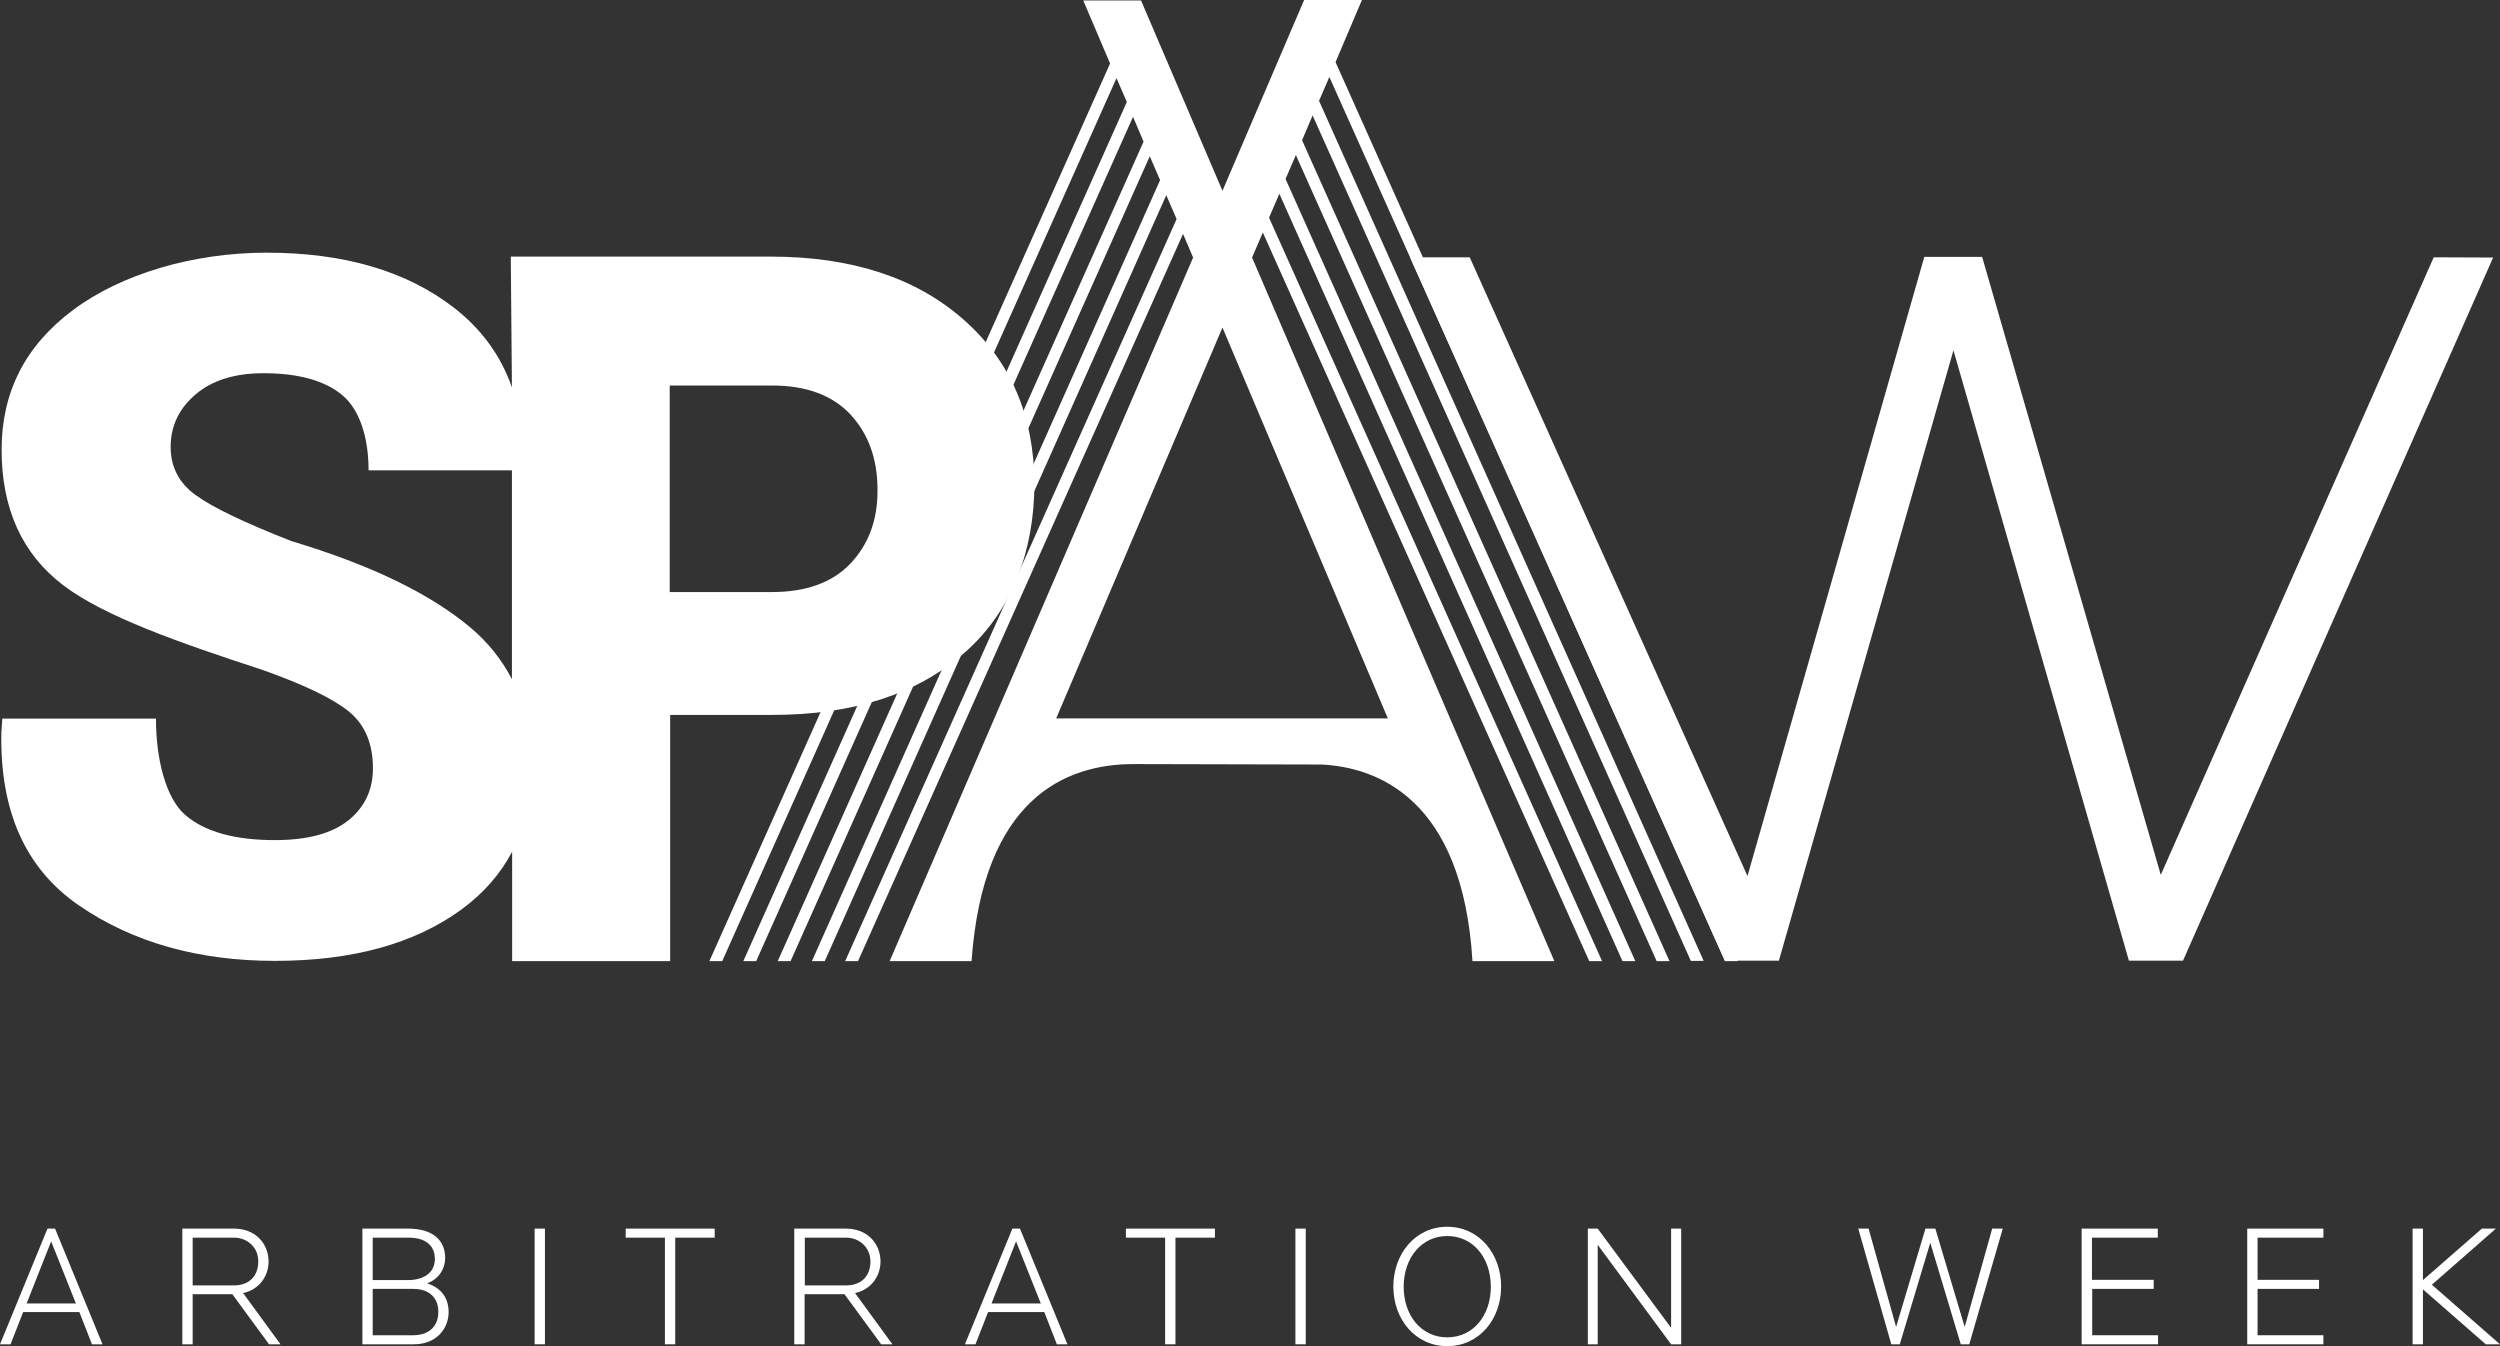 <svg width="143" height="77" viewBox="0 0 143 77" fill="none" xmlns="http://www.w3.org/2000/svg">
<rect x="0" y="0" width="143" height="77" fill="#333333" stroke="none"/>
<path d="M99.956 50.109L110.071 14.692H113.377L123.597 50.043L139.209 14.718L142.606 14.732L124.869 54.949H121.773L111.737 20.036L101.753 54.949H98.657L80.657 14.718H84.068L99.956 50.109Z" fill="white"/>
<path d="M98.67 54.975H99.404L76.393 3.554L77.902 0H74.596L69.925 10.913L65.268 0.027H61.962L63.497 3.633L40.578 54.975H41.312L63.864 4.469L64.455 5.834L42.519 54.975H43.254L64.809 6.683L65.412 8.102L44.487 54.975H45.222L65.767 8.937L66.357 10.303L46.442 54.975H47.177L66.711 11.165L67.302 12.531L48.344 54.975H49.079L67.669 13.379L68.246 14.732L50.889 54.975H55.573C56.229 45.68 60.939 43.705 64.835 43.705C64.835 43.705 75.593 43.731 75.606 43.731C78.715 43.89 83.661 45.627 84.225 54.975H88.909L71.618 14.732L72.234 13.3L90.903 54.975H91.638L72.589 12.451L73.179 11.085L92.805 54.975H93.54L73.533 10.237L74.124 8.871L94.76 54.975H95.495L74.478 8.022L75.081 6.603L96.715 54.962H97.45L75.449 5.768L76.039 4.402L98.67 54.975ZM79.384 41.092H60.414L69.925 18.736L79.384 41.092Z" fill="white"/>
<path d="M5.261 76.894L4.539 75.05H1.325L0.603 76.894H0L2.716 70.277H3.149L5.864 76.894H5.261ZM2.926 71.006L1.522 74.56H4.342L2.926 71.006Z" fill="white"/>
<path d="M15.389 76.894L13.29 74.029H11.02V76.894H10.43V70.277H13.382C14.654 70.277 15.363 71.178 15.363 72.16C15.363 72.982 14.838 73.764 13.906 73.963L16.045 76.894H15.389ZM13.395 70.794H11.02V73.525H13.382C14.261 73.525 14.772 72.982 14.772 72.16C14.785 71.338 14.129 70.794 13.395 70.794Z" fill="white"/>
<path d="M23.68 76.894H20.729V70.277H23.352C24.769 70.277 25.465 70.953 25.465 71.961C25.465 72.558 25.11 73.168 24.428 73.406C25.268 73.671 25.661 74.281 25.661 75.05C25.661 76.005 24.953 76.894 23.68 76.894ZM23.379 70.794H21.319V73.221H23.339C24.166 73.221 24.874 72.849 24.874 72.014C24.874 71.178 24.258 70.794 23.379 70.794ZM23.628 73.724H21.319V76.376H23.641C24.494 76.376 25.071 75.899 25.071 75.05C25.084 74.295 24.612 73.724 23.628 73.724Z" fill="white"/>
<path d="M30.581 76.894V70.277H31.171V76.894H30.581Z" fill="white"/>
<path d="M38.623 70.794V76.894H38.033V70.794H35.79V70.277H40.88V70.794H38.623Z" fill="white"/>
<path d="M50.404 76.894L48.305 74.029H46.023V76.894H45.432V70.277H48.384C49.657 70.277 50.365 71.178 50.365 72.16C50.365 72.982 49.84 73.764 48.909 73.963L51.047 76.894H50.404ZM48.397 70.794H46.036V73.525H48.397C49.276 73.525 49.788 72.982 49.788 72.16C49.788 71.338 49.145 70.794 48.397 70.794Z" fill="white"/>
<path d="M60.454 76.894L59.732 75.05H56.518L55.796 76.894H55.193L57.909 70.277H58.342L61.057 76.894H60.454ZM58.118 71.006L56.715 74.56H59.535L58.118 71.006Z" fill="white"/>
<path d="M67.236 70.794V76.894H66.646V70.794H64.402V70.277H69.493V70.794H67.236Z" fill="white"/>
<path d="M74.098 76.894V70.277H74.688V76.894H74.098Z" fill="white"/>
<path d="M82.782 77C80.946 77 79.699 75.448 79.699 73.592C79.699 71.736 80.946 70.171 82.782 70.171C84.619 70.171 85.865 71.736 85.865 73.592C85.865 75.448 84.619 77 82.782 77ZM82.782 70.701C81.313 70.701 80.29 71.948 80.29 73.605C80.29 75.263 81.313 76.496 82.782 76.496C84.252 76.496 85.275 75.263 85.275 73.605C85.275 71.934 84.252 70.701 82.782 70.701Z" fill="white"/>
<path d="M95.587 76.894L91.389 71.205V76.894H90.825V70.277H91.389L95.587 75.952V70.277H96.164V76.894H95.587Z" fill="white"/>
<path d="M112.642 76.894H112.157L110.412 71.086L108.667 76.894H108.182L106.292 70.277H106.883L108.457 75.899L110.136 70.277H110.701L112.38 75.899L113.954 70.277H114.558L112.642 76.894Z" fill="white"/>
<path d="M119.07 76.894V70.277H123.426V70.794H119.661V73.207H123.19V73.724H119.674V76.376H123.439V76.894H119.07Z" fill="white"/>
<path d="M128.542 76.894V70.277H132.898V70.794H129.133V73.207H132.649V73.724H129.133V76.376H132.898V76.894H128.542Z" fill="white"/>
<path d="M142.186 76.894L138.592 73.751V76.894H138.001V70.277H138.592V73.221L141.963 70.277H142.764L139.103 73.486L143 76.894H142.186Z" fill="white"/>
<path d="M55.075 18.245C52.359 15.872 48.699 14.678 44.081 14.678H29.217L29.282 22.157C28.652 20.354 27.55 18.829 25.976 17.609C23.261 15.501 19.679 14.453 15.245 14.453C11.033 14.453 6.914 15.686 4.185 17.728C1.456 19.757 0.092 22.422 0.092 25.724C0.092 29.092 1.259 31.678 3.608 33.468C5.956 35.258 10.194 36.743 15.022 38.321C17.409 39.169 19.062 39.965 19.968 40.708C20.873 41.45 21.332 42.538 21.332 43.943C21.332 45.163 20.873 46.157 19.941 46.913C19.01 47.669 17.606 48.054 15.717 48.054C13.421 48.054 11.702 47.576 10.587 46.608C9.472 45.64 8.921 43.386 8.921 41.105H0.131L0.079 41.901C-0.013 46.409 1.469 49.711 4.539 51.806C7.596 53.901 11.335 54.962 15.73 54.962C20.151 54.962 23.706 53.981 26.383 52.032C27.655 51.103 28.626 49.989 29.295 48.717V54.975H38.334V40.893H44.173C48.791 40.893 52.451 39.713 55.166 37.34C57.882 34.966 59.168 31.505 59.168 27.62C59.142 23.748 57.79 20.619 55.075 18.245ZM26.908 35.894C24.585 33.945 21.174 32.301 16.662 30.948C13.998 29.901 12.188 29.039 11.217 28.336C10.246 27.647 9.761 26.718 9.761 25.565C9.761 24.372 10.233 23.377 11.178 22.568C12.122 21.759 13.421 21.348 15.061 21.348C17.081 21.348 18.59 21.773 19.587 22.608C20.584 23.443 21.083 25.048 21.083 26.904H29.282V38.851C28.705 37.737 27.918 36.743 26.908 35.894ZM48.646 32.235C47.61 33.322 46.114 33.866 44.146 33.866H38.308V22.051H44.146C46.127 22.051 47.623 22.608 48.659 23.722C49.683 24.836 50.194 26.268 50.194 28.018C50.207 29.742 49.683 31.134 48.646 32.235Z" fill="white"/>
</svg>
